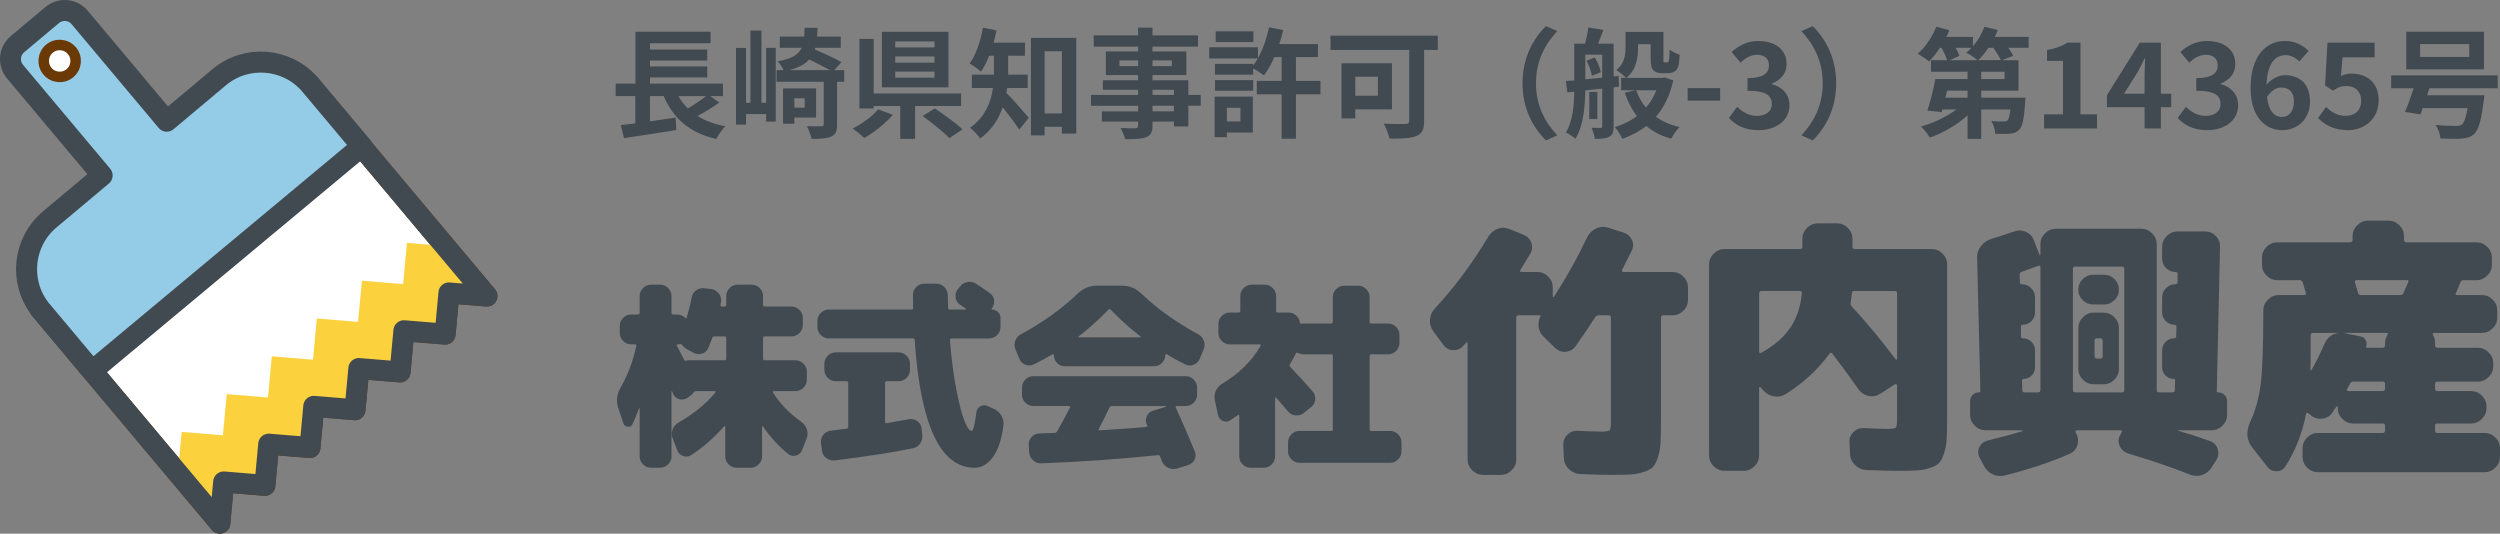 <?xml version="1.0" encoding="UTF-8"?>
<svg id="_レイヤー_2" data-name="レイヤー 2" xmlns="http://www.w3.org/2000/svg" width="209.874" height="44.799" viewBox="0 0 209.874 44.799">
  <rect x="0" y="0" width="209.874" height="44.799" fill="#808080" stroke="none"/>
  <defs>
    <style>
      .cls-1, .cls-2, .cls-3, .cls-4 {
        stroke-linecap: round;
        stroke-linejoin: round;
      }

      .cls-1, .cls-2, .cls-4 {
        stroke-width: 1.762px;
      }

      .cls-1, .cls-3 {
        fill: #fff;
        stroke: #6a3906;
      }

      .cls-2 {
        fill: #94cbe6;
      }

      .cls-2, .cls-4 {
        stroke: #414a51;
      }

      .cls-3 {
        stroke-width: .881px;
      }

      .cls-5 {
        fill: #414a51;
      }

      .cls-6 {
        fill: #fcd13e;
      }

      .cls-4 {
        fill: none;
      }
    </style>
  </defs>
  <g id="_ナビ" data-name="ナビ">
    <g id="_レイヤー_17" data-name="レイヤー 17">
      <g>
        <g>
          <polygon class="cls-1" points="37.688 24.591 37.367 28.049 37.367 28.049 37.367 28.049 37.367 28.049 33.907 27.764 33.585 31.223 33.585 31.224 33.585 31.224 33.585 31.223 30.125 30.938 29.802 34.397 29.802 34.397 29.802 34.397 29.802 34.397 26.342 34.112 26.021 37.569 26.022 37.569 26.021 37.57 26.021 37.569 22.559 37.287 22.238 40.744 22.238 40.744 22.238 40.745 22.238 40.744 18.776 40.46 18.456 43.918 3.386 25.96 25.933 7.04 40.881 24.854 37.688 24.591"/>
          <polygon class="cls-6" points="37.688 24.591 37.367 28.049 37.367 28.049 37.367 28.049 37.367 28.049 33.907 27.764 33.585 31.223 33.585 31.224 33.585 31.224 33.585 31.223 30.125 30.938 29.802 34.397 29.802 34.397 29.802 34.397 29.802 34.397 26.342 34.112 26.021 37.569 26.022 37.569 26.021 37.57 26.021 37.569 22.559 37.287 22.238 40.744 22.238 40.744 22.238 40.745 22.238 40.744 18.776 40.46 18.456 43.918 14.931 39.718 15.252 36.26 18.714 36.544 18.714 36.544 18.714 36.544 18.714 36.544 19.034 33.086 22.497 33.37 22.497 33.37 22.498 33.37 22.497 33.37 22.817 29.912 26.278 30.197 26.278 30.197 26.278 30.197 26.278 30.197 26.6 26.738 30.061 27.023 30.061 27.023 30.061 27.023 30.061 27.023 30.383 23.564 33.843 23.849 33.843 23.85 33.843 23.849 33.843 23.849 34.164 20.391 37.356 20.653 40.881 24.854 37.688 24.591"/>
          <polygon class="cls-4" points="37.688 24.591 37.367 28.049 37.367 28.049 37.367 28.049 37.367 28.049 33.907 27.764 33.585 31.223 33.585 31.224 33.585 31.224 33.585 31.223 30.125 30.938 29.802 34.397 29.802 34.397 29.802 34.397 29.802 34.397 26.342 34.112 26.021 37.569 26.022 37.569 26.021 37.57 26.021 37.569 22.559 37.287 22.238 40.744 22.238 40.744 22.238 40.745 22.238 40.744 18.776 40.46 18.456 43.918 3.386 25.96 25.933 7.04 40.881 24.854 37.688 24.591"/>
          <path class="cls-2" d="m7.736,31.143l-4.349-5.183c-1.804-2.307-1.469-5.646.793-7.544l4.395-3.687L1.264,6.018c-.582-.693-.491-1.727.202-2.309l2.914-2.445c.693-.581,1.727-.491,2.309.202l7.309,8.71,4.395-3.687c2.261-1.897,5.608-1.648,7.567.529l4.416,5.262L7.736,31.143Z"/>
          <path class="cls-3" d="m6.038,4.255c-.476-.567-1.322-.641-1.889-.166-.567.476-.641,1.322-.165,1.889.476.567,1.322.641,1.888.165.568-.476.641-1.322.166-1.888Z"/>
        </g>
        <g>
          <g>
            <path class="cls-5" d="m67.267,35.408c.223.156.378.365.468.626.089.262.083.521-.018.777l-.384.986c-.089.223-.254.37-.493.442s-.454.036-.643-.108c-.769-.602-1.481-1.375-2.139-2.322-.012-.022-.028-.031-.05-.025-.022.005-.034.02-.034.042v2.489c0,.256-.095.479-.284.668s-.412.284-.668.284h-1.187c-.256,0-.479-.095-.668-.284s-.284-.412-.284-.668v-2.506c0-.022-.011-.036-.033-.042-.022-.005-.045.003-.066.025-.836.958-1.761,1.765-2.773,2.422-.212.134-.435.156-.669.067-.233-.089-.396-.25-.484-.484l-.384-.986c-.101-.256-.104-.51-.009-.76s.259-.443.493-.576c1.314-.757,2.35-1.604,3.107-2.54.044-.067.022-.101-.066-.101h-1.554c-.09,0-.162.04-.218.117-.089.123-.195.223-.317.301l-.233.167c-.212.134-.438.162-.677.083-.24-.078-.404-.228-.493-.451-.011-.022-.025-.056-.042-.1s-.03-.078-.042-.1c-.022-.011-.039-.011-.05,0v5.463c0,.256-.095.479-.284.668s-.412.284-.668.284h-.769c-.256,0-.479-.095-.668-.284s-.284-.412-.284-.668v-4.026c-.012-.011-.028-.017-.05-.017-.179.501-.362.947-.552,1.336-.078.167-.212.24-.401.217-.189-.022-.312-.123-.367-.301l-.435-1.286c-.189-.579-.117-1.153.217-1.721.602-1.058,1.036-2.21,1.303-3.458.022-.101-.017-.15-.117-.15h-.317c-.256,0-.479-.095-.668-.284s-.284-.412-.284-.668v-.601c0-.256.095-.479.284-.668s.412-.284.668-.284h.568c.101,0,.15-.05.15-.15v-1.403c0-.256.095-.479.284-.668s.412-.284.668-.284h.769c.256,0,.479.095.668.284s.284.412.284.668v1.403c0,.101.045.15.134.15h.334c.268,0,.496.095.686.284.044.067.083.056.116-.033.189-.602.329-1.159.418-1.671.045-.256.173-.459.385-.61.211-.15.445-.209.701-.175l.552.067c.256.033.468.156.635.367.167.212.233.446.2.702l-.05.251c-.012.033-.003.067.024.1.028.033.064.05.109.05h.2c.101,0,.15-.05.15-.15v-.735c0-.256.095-.479.284-.668.188-.189.412-.284.668-.284h1.187c.256,0,.479.095.668.284s.284.412.284.668v.735c0,.1.05.15.15.15h2.238c.257,0,.479.095.669.284.188.189.283.412.283.668v.602c0,.256-.095.479-.283.668-.189.189-.412.284-.669.284h-2.238c-.101,0-.15.05-.15.15v1.704c0,.1.05.15.15.15h2.572c.257,0,.479.095.669.284s.284.412.284.668v.685c0,.256-.095.479-.284.668s-.412.284-.669.284h-1.82c-.034,0-.059.014-.075.042s-.015.053.008.075c.579.936,1.37,1.754,2.373,2.456Zm-6.299-5.313v-1.704c0-.1-.05-.15-.15-.15h-.836c-.089,0-.149.039-.184.117-.066.189-.178.473-.334.852-.101.234-.278.393-.534.476-.257.083-.496.058-.719-.075l-.585-.317c-.145-.089-.262-.195-.351-.317-.056-.078-.128-.106-.217-.084-.034.011-.09.017-.167.017-.034,0-.059.014-.075.042-.018.028-.015.053.008.075.067.123.167.317.301.585.134.267.234.462.301.584.033.078.095.106.184.083.089-.022.161-.033.218-.033h2.99c.101,0,.15-.05.15-.15Z"/>
            <path class="cls-5" d="m83.472,34.339c.257.123.457.312.602.568.145.256.201.524.167.802-.156,1.192-.454,2.083-.894,2.673-.44.59-.949.886-1.528.886-2.874,0-4.551-3.57-5.029-10.709,0-.1-.05-.15-.15-.15h-7.067c-.256,0-.479-.094-.668-.284s-.284-.412-.284-.668v-.518c0-.256.095-.479.284-.668s.412-.284.668-.284h6.95c.09,0,.134-.05.134-.15-.011-.234-.017-.596-.017-1.086,0-.256.095-.476.284-.66.189-.184.412-.275.668-.275h1.02c.256,0,.479.095.668.284.189.19.284.413.284.668,0,.256.011.618.033,1.086,0,.089.051.134.15.134h1.304c.021,0,.039-.011.05-.034.011-.022.006-.039-.017-.05-.179-.123-.34-.228-.484-.317-.212-.145-.337-.343-.376-.593s.014-.476.158-.677l.201-.25c.155-.211.364-.342.626-.393s.504-.002.727.142c.479.312.869.579,1.17.802.2.145.317.34.351.585s-.027.468-.184.668l-.017.034c-.022.056-.012.083.033.083.189,0,.354.07.493.209.139.139.209.303.209.493v.769c0,.256-.095.479-.284.668s-.412.284-.668.284h-3.158c-.089,0-.134.05-.134.15.123,1.515.298,2.874.526,4.077.229,1.203.457,2.094.686,2.673.228.58.431.869.609.869.134,0,.268-.523.401-1.571.021-.223.133-.39.334-.501.2-.111.406-.117.618-.017l.551.25Zm-6.114,1.604l.066.551c.033.267-.024.512-.175.735-.15.223-.354.357-.61.401-1.715.356-3.903.696-6.565,1.02-.257.033-.49-.031-.702-.192s-.334-.371-.367-.626l-.084-.635c-.033-.256.028-.484.184-.685.156-.201.362-.317.618-.351.156-.022.385-.053.686-.092.301-.039.518-.064.651-.075.101-.022.15-.072.15-.15v-3.692c0-.101-.05-.15-.15-.15h-.902c-.256,0-.479-.095-.668-.284s-.284-.412-.284-.668v-.518c0-.256.095-.479.284-.668s.412-.284.668-.284h5.279c.257,0,.479.095.669.284s.284.412.284.668v.518c0,.256-.095.479-.284.668s-.412.284-.669.284h-.985c-.101,0-.15.05-.15.15v3.258c0,.1.044.139.134.117.367-.067.991-.178,1.871-.334.245-.044.474.006.685.15.212.145.335.345.368.602Z"/>
            <path class="cls-5" d="m100.58,28.057c.233.123.396.309.484.56s.078.499-.033.744l-.317.768c-.101.245-.273.413-.519.501-.245.089-.484.073-.718-.05-.568-.278-1.081-.562-1.537-.852-.022-.011-.048-.005-.075.017-.028.022-.042.045-.042.067,0,.256-.092.476-.275.66-.184.184-.404.275-.66.275h-7.484c-.257,0-.477-.092-.66-.275-.184-.184-.275-.404-.275-.66,0-.033-.015-.058-.042-.075-.028-.017-.053-.014-.075.008-.513.301-1.025.58-1.537.835-.234.123-.474.14-.719.05-.245-.089-.417-.256-.518-.501l-.317-.768c-.111-.245-.123-.493-.033-.744.089-.25.25-.437.484-.56,1.849-1.002,3.436-2.139,4.762-3.408.468-.445,1.008-.668,1.62-.668h2.105c.612,0,1.152.223,1.62.668,1.325,1.27,2.913,2.406,4.762,3.408Zm-1.036,3.525c.256,0,.479.095.669.284.188.189.283.412.283.668v.601c0,.256-.095.479-.283.668-.19.189-.413.284-.669.284h-.752c-.1,0-.128.044-.083.133.523,1.147,1.053,2.367,1.587,3.659.101.234.098.465-.008.693-.106.228-.282.381-.526.459l-.953.3c-.256.078-.507.056-.751-.066-.245-.123-.418-.307-.519-.552-.011-.033-.033-.095-.066-.184-.033-.089-.062-.156-.084-.2-.033-.101-.095-.14-.184-.117-3.264.334-6.532.562-9.807.685-.257.011-.482-.075-.677-.259-.195-.184-.304-.404-.326-.66l-.033-.602c-.022-.256.053-.481.226-.677.173-.194.387-.298.644-.309l1.303-.05c.089,0,.161-.044.217-.134.29-.512.646-1.175,1.069-1.988.045-.089.017-.133-.083-.133h-2.99c-.257,0-.479-.095-.669-.284s-.284-.412-.284-.668v-.601c0-.256.095-.479.284-.668s.412-.284.669-.284h12.797Zm-3.843-3.258c.022,0,.039-.008.051-.025.011-.017.005-.036-.017-.059-.881-.679-1.71-1.426-2.489-2.239-.067-.067-.134-.067-.201,0-.779.813-1.609,1.56-2.489,2.239-.022.022-.027.042-.017.059s.027.025.05.025h5.112Zm2.206,5.814c0-.011-.006-.027-.017-.05h-4.545c-.1,0-.167.039-.2.117-.29.613-.591,1.214-.902,1.804-.022.022-.025.048-.009.075.018.028.042.042.075.042,1.794-.111,3.103-.206,3.927-.284.033,0,.059-.017.075-.05.017-.034.014-.067-.009-.101l-.033-.066c-.101-.234-.098-.465.009-.693.105-.229.281-.382.526-.459l1.103-.334Z"/>
            <path class="cls-5" d="m116.702,36.177c.256,0,.479.095.668.284.189.189.284.412.284.668v.769c0,.256-.095.479-.284.668-.189.189-.412.284-.668.284h-7.618c-.257,0-.479-.095-.668-.284-.189-.19-.284-.413-.284-.668v-.769c0-.256.095-.479.284-.668.188-.189.411-.284.668-.284h2.656c.101,0,.15-.05.15-.15v-6.148c0-.089-.05-.134-.15-.134h-2.322c-.145,0-.295-.039-.451-.117-.089-.044-.156-.022-.2.067,0,.011-.006.025-.017.042-.012.017-.017.031-.017.042-.123.245-.268.507-.435.785-.067.078-.062.156.017.234.802.847,1.431,1.537,1.888,2.072.167.189.236.415.209.677-.028.262-.142.471-.343.626l-.618.501c-.2.156-.429.223-.685.201-.257-.022-.468-.134-.635-.334-.579-.679-.914-1.063-1.003-1.152-.022-.022-.042-.028-.059-.017-.017.011-.024.028-.024.05v4.895c0,.256-.095.479-.284.668s-.412.284-.668.284h-1.104c-.256,0-.479-.095-.668-.284s-.284-.412-.284-.668v-3.408c0-.033-.014-.059-.041-.075-.028-.017-.054-.014-.075.008-.045.034-.112.081-.201.142-.089.062-.17.117-.242.167-.072.05-.142.098-.209.142-.2.123-.406.137-.618.042-.211-.095-.345-.259-.4-.493l-.268-1.253c-.056-.278-.025-.543.092-.793s.298-.448.543-.593c1.437-.869,2.506-1.927,3.208-3.174.022-.022.025-.047.008-.075-.017-.027-.041-.042-.075-.042h-2.522c-.256,0-.479-.095-.668-.284s-.284-.412-.284-.668v-.769c0-.256.095-.479.284-.668s.412-.284.668-.284h.752c.089,0,.134-.05.134-.15v-1.236c0-.256.095-.479.284-.668.188-.189.411-.284.668-.284h1.103c.256,0,.479.095.668.284s.284.412.284.668v1.236c0,.1.051.15.15.15h.902c.234,0,.439.078.618.234.178.156.284.345.317.568.022.112.072.156.15.134.022,0,.05-.002.084-.008.033-.005.056-.008.066-.008h2.322c.101,0,.15-.05.15-.15v-2.072c0-.256.095-.479.284-.668s.412-.284.668-.284h1.187c.256,0,.479.095.668.284s.284.412.284.668v2.072c0,.1.05.15.15.15h1.403c.256,0,.479.095.668.284s.284.412.284.668v.685c0,.256-.095.479-.284.668s-.412.284-.668.284h-1.403c-.101,0-.15.045-.15.134v6.148c0,.1.05.15.15.15h1.57Z"/>
            <path class="cls-5" d="m140.413,22.837c.349,0,.65.129.908.386s.386.56.386.908v1.044c0,.349-.128.651-.386.908-.258.258-.56.386-.908.386h-.771c-.137,0-.205.068-.205.205v8.651c0,.772-.011,1.377-.034,1.816-.022.439-.095.848-.215,1.226-.122.378-.258.651-.409.817s-.405.31-.761.432c-.355.121-.73.193-1.124.216-.394.022-.946.034-1.657.034-.561,0-1.416-.022-2.566-.068-.363-.015-.681-.151-.953-.409-.272-.258-.417-.568-.432-.931l-.046-1.044c-.03-.348.076-.647.318-.897.242-.25.529-.367.862-.352,1.015.045,1.688.068,2.021.068.394,0,.624-.038.692-.114.068-.076.103-.303.103-.681v-8.765c0-.136-.068-.205-.205-.205h-.817c-.136,0-.234.053-.295.159-.621.954-1.173,1.771-1.657,2.452-.213.272-.485.424-.817.454-.334.031-.629-.076-.886-.318l-.977-.954c-.228-.212-.363-.477-.409-.795-.045-.318,0-.613.137-.885.045-.076.008-.114-.113-.114h-1.703c-.137,0-.205.068-.205.205v11.898c0,.348-.128.65-.386.908-.258.257-.561.386-.908.386h-1.499c-.348,0-.65-.128-.908-.386-.257-.258-.386-.561-.386-.908v-9.764c0-.03-.02-.049-.057-.057-.038-.008-.064.004-.079.034-.016.031-.054.072-.114.125-.061.053-.099.095-.113.125-.227.258-.511.378-.852.363-.341-.015-.609-.159-.806-.432l-.841-1.135c-.227-.303-.325-.636-.295-.999s.174-.681.432-.954c1.619-1.741,3.11-3.747,4.473-6.018.197-.318.462-.537.795-.658s.674-.106,1.022.045l1.158.477c.317.136.529.363.636.681.105.318.067.628-.114.931-.363.605-.636,1.052-.817,1.34-.03.03-.034.064-.011.102.022.038.057.057.102.057h1.34c.349,0,.65.129.908.386s.386.56.386.908v.75c0,.03.012.049.034.057.023.008.042.004.057-.011,1.045-1.604,1.976-3.27,2.793-4.996.167-.333.413-.579.738-.738.325-.159.662-.185,1.011-.079l1.294.409c.333.106.571.311.716.613.144.303.14.606-.012.909-.272.56-.545,1.105-.817,1.635-.016.03-.012.064.012.102.022.038.057.057.102.057h4.133Z"/>
            <path class="cls-5" d="m162.167,20.907c.348,0,.65.128.908.386.257.258.386.56.386.908v12.784c0,.772-.012,1.378-.034,1.816-.022.439-.095.848-.216,1.227-.121.378-.258.65-.408.817-.152.167-.405.31-.761.431-.356.121-.73.193-1.124.216-.395.023-.946.034-1.658.034-.469,0-1.324-.023-2.565-.068-.363-.015-.682-.151-.954-.409s-.416-.567-.432-.931l-.045-.931c-.03-.348.075-.647.317-.897s.53-.367.863-.352c.983.045,1.62.068,1.907.068.454,0,.719-.034.795-.103.075-.068.113-.298.113-.692v-2.884c0-.03-.019-.053-.057-.068s-.072-.015-.102,0h-.023l-1.226.794c-.304.197-.633.258-.988.182-.355-.076-.64-.265-.852-.567-.696-1-1.431-1.999-2.202-2.998-.091-.091-.167-.083-.228.023-.908,1.271-2.127,2.399-3.655,3.383-.318.197-.659.261-1.022.193-.363-.068-.666-.246-.908-.534l-.204-.227c-.03-.03-.057-.038-.079-.022-.023.015-.034.038-.034.068v5.677c0,.348-.129.651-.387.908-.257.257-.56.386-.908.386h-1.612c-.348,0-.65-.129-.908-.386-.257-.257-.386-.56-.386-.908v-16.031c0-.348.129-.65.386-.908.258-.257.561-.386.908-.386h6.336c.136,0,.204-.068.204-.205v-.659c0-.348.129-.65.386-.908.258-.257.561-.386.908-.386h1.612c.349,0,.651.128.908.386.258.258.387.561.387.908v.659c0,.136.067.205.204.205h6.449Zm-14.328,8.719c1.074-.59,1.888-1.287,2.44-2.089s.882-1.786.988-2.952c0-.105-.062-.159-.182-.159h-3.202c-.137,0-.204.068-.204.204v4.905c0,.045.019.08.057.102.037.023.071.02.103-.011Zm7.629-3.883c1.271,1.377,2.498,2.854,3.679,4.428.03.031.057.038.079.023.023-.015.034-.038.034-.068v-5.495c0-.136-.067-.204-.204-.204h-3.384c-.136,0-.204.061-.204.182-.015.182-.053.454-.113.817-.016.121.022.227.113.318Z"/>
            <path class="cls-5" d="m186.213,32.942c.212,0,.39.072.534.215.144.144.216.322.216.534v1.136c0,.348-.129.651-.387.908-.257.257-.56.386-.908.386h-2.793c-.015,0-.022.008-.022.023s.008.022.022.022c.848.243,1.733.53,2.657.863.317.106.529.322.636.647.105.325.075.632-.091.919l-.386.613c-.197.318-.466.537-.807.658s-.685.114-1.033-.022c-1.438-.576-3.164-1.166-5.177-1.771-.333-.106-.572-.311-.716-.613s-.14-.605.012-.908l.136-.25c.061-.121.023-.182-.113-.182h-3.633c-.046,0-.08.019-.103.057-.022.038-.026.072-.011.103l.045.091c.166.303.204.625.113.965-.091.341-.295.586-.612.738-1.515.681-3.339,1.294-5.473,1.839-.363.091-.712.057-1.045-.102-.333-.159-.583-.413-.749-.761l-.341-.636c-.151-.303-.155-.598-.012-.886.145-.287.375-.469.693-.545.999-.242,1.982-.507,2.951-.794,0-.015-.008-.038-.022-.068h-3.11c-.349,0-.651-.128-.908-.386-.258-.257-.387-.56-.387-.908v-1.136c0-.211.072-.39.216-.534.144-.144.321-.215.534-.215.075,0,.113-.038.113-.114l-.272-11.194c-.016-.363.094-.693.329-.988.234-.295.533-.496.896-.602.561-.166,1.188-.371,1.885-.613.333-.121.662-.11.988.034.325.144.549.382.67.715l.477,1.227c.015.015.03.022.046.022.015,0,.022-.015.022-.045v-.886c0-.348.128-.65.386-.908.258-.257.56-.386.908-.386h7.176c.348,0,.65.129.908.386.257.258.386.561.386.908v12.239c0,.136.061.205.182.205h1.136c.136,0,.204-.068.204-.205l.022-.795c0-.091-.045-.136-.136-.136-.258,0-.48-.094-.67-.284-.189-.189-.284-.412-.284-.67v-1.43c0-.288.099-.53.296-.727.196-.196.438-.295.727-.295.105,0,.158-.053.158-.159l.023-.817c0-.105-.054-.159-.159-.159-.288,0-.534-.103-.738-.307-.204-.205-.307-.45-.307-.738v-1.249c0-.303.109-.564.329-.784.22-.219.48-.329.784-.329.12,0,.182-.053.182-.159v-.682c0-.121-.054-.182-.159-.182-.318,0-.587-.109-.807-.329-.22-.219-.329-.488-.329-.806v-.976c0-.348.129-.651.387-.909.257-.257.56-.386.908-.386h2.315c.349,0,.647.129.897.386.25.258.366.561.352.909l-.272,12.103c0,.076.038.114.113.114Zm-14.918-.205v-10.309c0-.105-.061-.144-.182-.113-.318.121-.78.288-1.386.5-.121.045-.182.129-.182.25l.023.636c0,.106.053.159.158.159.303,0,.564.11.784.329.219.22.329.481.329.784v1.249c0,.288-.103.534-.307.738-.204.204-.451.307-.738.307-.091,0-.136.053-.136.159v.817c0,.106.053.159.158.159.288,0,.53.099.728.295.196.197.295.439.295.727v1.43c0,.258-.095.481-.284.67-.189.189-.412.284-.67.284-.091,0-.136.045-.136.136l.022.795c0,.136.068.205.204.205h1.113c.136,0,.204-.068.204-.205Zm7.039,0v-10.173c0-.121-.068-.182-.204-.182h-3.906c-.136,0-.204.061-.204.182v10.173c0,.136.068.205.204.205h3.906c.136,0,.204-.068.204-.205Zm-1.703-9.673c.333,0,.624.122.874.363.25.243.375.538.375.886,0,.349-.125.644-.375.886s-.541.363-.874.363h-.908c-.333,0-.624-.121-.874-.363s-.375-.537-.375-.886c0-.348.125-.643.375-.886.25-.242.541-.363.874-.363h.908Zm-.045,3.179c.348,0,.65.129.908.386.257.257.386.56.386.908v3.429c0,.348-.129.651-.386.908-.258.258-.561.386-.908.386h-.818c-.348,0-.65-.128-.908-.386-.257-.257-.386-.56-.386-.908v-3.429c0-.348.129-.651.386-.908.258-.257.561-.386.908-.386h.818Zm-.068,3.656v-1.294c0-.136-.068-.204-.204-.204h-.273c-.136,0-.204.068-.204.204v1.294c0,.136.068.205.204.205h.273c.136,0,.204-.068.204-.205Z"/>
            <path class="cls-5" d="m208.58,36.348c.348,0,.65.129.908.386.257.257.386.56.386.908v.704c0,.348-.129.65-.386.908-.258.257-.561.386-.908.386h-13.988c-.348,0-.65-.128-.908-.386-.257-.258-.386-.561-.386-.908v-.704c0-.348.129-.651.386-.908.258-.257.561-.386.908-.386h5.428c.136,0,.204-.068.204-.204v-.409c0-.121-.068-.182-.204-.182h-2.476c-.349,0-.651-.128-.908-.386-.258-.257-.386-.56-.386-.908v-.091c0-.03-.016-.049-.046-.057s-.053.004-.067.034c-.046.061-.106.144-.183.25-.075.106-.128.189-.158.25-.197.288-.474.455-.829.5s-.678-.045-.965-.272l-.228-.182c-.091-.06-.151-.045-.182.045-.317,1.635-.894,3.104-1.726,4.405-.167.272-.412.413-.738.42-.325.007-.586-.118-.783-.375l-1.249-1.589c-.499-.636-.567-1.354-.204-2.157.454-.954.753-2.036.897-3.247.144-1.211.215-3.156.215-5.835v-.295c0-.348.129-.651.387-.908.257-.257.56-.386.908-.386h2.135c.12,0,.166-.068.136-.204-.03-.076-.072-.208-.125-.397-.053-.189-.095-.337-.125-.443-.061-.136-.144-.204-.25-.204h-1.884c-.349,0-.651-.129-.909-.386-.257-.257-.386-.56-.386-.908v-.59c0-.348.129-.651.386-.908.258-.257.561-.386.909-.386h6.107c.137,0,.205-.068.205-.205v-.318c0-.348.128-.65.386-.908.257-.257.56-.386.908-.386h1.726c.349,0,.65.128.908.386.258.258.387.561.387.908v.318c0,.136.067.205.204.205h5.881c.348,0,.65.129.908.386s.386.56.386.908v.59c0,.348-.128.651-.386.908s-.561.386-.908.386h-1.09c-.121,0-.204.053-.25.159-.105.288-.234.59-.386.908-.061.122-.022.182.113.182h2.066c.349,0,.65.129.908.386s.386.56.386.908v.59c0,.349-.128.651-.386.908-.258.258-.56.386-.908.386h-4.042c-.03,0-.053.019-.068.057-.015.038-.015.072,0,.102.121.212.182.439.182.681v.205c0,.136.068.205.205.205h3.383c.349,0,.651.128.908.386.258.258.387.56.387.908v.25c0,.348-.129.651-.387.908-.257.257-.56.386-.908.386h-3.383c-.137,0-.205.068-.205.204v.386c0,.136.068.204.205.204h2.815c.348,0,.65.129.908.386.257.257.386.56.386.908v.136c0,.348-.129.651-.386.908-.258.258-.561.386-.908.386h-2.815c-.137,0-.205.061-.205.182v.409c0,.136.068.204.205.204h3.951Zm-12.217-8.401h-2.18c-.137,0-.204.068-.204.204v1.385c0,.681-.008,1.181-.023,1.499,0,.031.012.045.034.045s.042-.007.057-.022c.363-.621.719-1.332,1.067-2.135.228-.575.644-.9,1.249-.976Zm3.86,1.044v-.205c0-.211.068-.438.204-.681.076-.105.046-.159-.091-.159h-3.633c.015,0,.037.004.068.011.029.008.053.011.067.011l1.317.272c.196.031.344.136.442.318s.11.363.034.545c-.03.061-.008.091.068.091h1.317c.136,0,.204-.068.204-.205Zm0,3.633v-.386c0-.136-.068-.204-.204-.204h-2.453c-.121,0-.212.053-.272.159-.03.061-.071.136-.125.227-.053.091-.095.167-.124.227-.031.031-.034.068-.012.114s.057.068.103.068h2.884c.136,0,.204-.068.204-.204Zm-2.407-9.105c-.105,0-.144.068-.113.204.03.106.071.25.125.432.053.182.094.318.125.409.03.136.105.204.227.204h3.315c.136,0,.228-.053.272-.159.091-.197.228-.507.409-.931.045-.106.007-.159-.114-.159h-4.246Z"/>
          </g>
          <g>
            <path class="cls-5" d="m60.392,8.608c-.57.41-1.239.81-1.839,1.129.64.4,1.41.689,2.329.859-.25.26-.59.75-.75,1.069-2.259-.52-3.588-1.709-4.418-3.598h-1.149v2.119c.7-.1,1.439-.21,2.159-.32l.05,1.049c-1.529.25-3.178.5-4.388.68l-.27-1.089c.359-.04.77-.1,1.219-.15v-2.289h-1.649v-1.05h1.659V2.662h6.307v.969h-5.087v.53h4.808v.919h-4.808v.5h4.808v.919h-4.808v.52h6.127v1.05h-1.069l.77.54Zm-3.438-.54c.22.39.48.729.79,1.039.53-.31,1.1-.7,1.529-1.039h-2.319Z"/>
            <path class="cls-5" d="m64.316,4.021h.81v6.187h-.81v-.63h-1.689v.88h-.839v-6.437h.839v4.607h.37V2.562h.929v6.067h.39v-4.607Zm6.556,2.848h-.6v3.588c0,.549-.11.839-.5,1.009-.38.17-.91.19-1.639.19-.05-.31-.25-.77-.4-1.069.52.02,1.049.02,1.219.02.15,0,.2-.04.2-.17v-3.568h-3.958v-.979h.58c-.1-.25-.32-.569-.49-.739,1.189-.22,1.749-.56,2.019-1.14h-1.839v-.939h2.049c.02-.22.03-.47.04-.74h1.079c-.01.26-.02.51-.04.74h1.989v.939h-2.139l-.04.14c.75.32,1.719.759,2.239,1.069l-.6.669h.83v.979Zm-4.188,2.999v.52h-.95v-2.968h2.779v2.449h-1.829Zm2.998-3.978c-.47-.26-1.139-.6-1.749-.899-.35.4-.879.689-1.679.899h3.428Zm-2.998,2.359v.79h.87v-.79h-.87Z"/>
            <path class="cls-5" d="m74.955,9.638c-.64.729-1.579,1.489-2.399,1.949-.26-.25-.7-.61-.969-.8.799-.4,1.689-1.06,2.129-1.609l1.239.459Zm1.869-.74v2.759h-1.249v-2.759h-2.229v.21h-1.199V3.271h1.199v4.577h7.336v1.049h-3.858Zm2.799-1.569h-5.587V2.671h5.587v4.658Zm-1.169-3.848h-3.298v.5h3.298v-.5Zm0,1.259h-3.298v.52h3.298v-.52Zm0,1.27h-3.298v.51h3.298v-.51Zm.02,3.088c.739.5,1.799,1.249,2.329,1.759l-1.1.74c-.47-.49-1.489-1.309-2.249-1.859l1.02-.64Z"/>
            <path class="cls-5" d="m84.556,7.389c-.02.14-.04.28-.07.41.52.51,1.599,1.759,1.879,2.089l-.8 1c-.33-.52-.899-1.27-1.389-1.879-.34.979-.929,1.919-1.889,2.618-.16-.25-.6-.719-.85-.899,1.299-.929,1.759-2.179,1.919-3.338h-1.769v-1.12h1.849v-1.589h-.399c-.2.51-.43.969-.68,1.339-.22-.2-.689-.54-.959-.689.54-.72.919-1.869,1.119-3.008l1.14.23c-.07.35-.15.689-.25,1.029h2.639v1.1h-1.409v1.589h1.639v1.12h-1.719Zm5.797-4.208v8.036h-1.209v-.57h-1.449v.72h-1.149V3.181h3.808Zm-1.209,6.347v-5.227h-1.449v5.227h1.449Z"/>
            <path class="cls-5" d="m100.802,8.878h-1.04v1.739h-1.209v-.41h-1.799v.31c0,.59-.14.83-.53 1-.38.15-.919.17-1.769.17-.06-.28-.24-.689-.39-.939.479.02,1.069.02,1.229.02.19-.01.25-.07.25-.25v-.31h-3.038v-.859h3.038v-.47h-3.958v-.909h3.958v-.43h-2.958v-.8h2.958v-.439h-2.708v-1.979h2.708v-.41h-3.728v-.94h3.728v-.649h1.209v.649h3.818v.94h-3.818v.41h2.838v1.979h-2.838v.439h3.008v1.229h1.04v.909Zm-5.257-3.328v-.479h-1.569v.479h1.569Zm1.209-.479v.479h1.619v-.479h-1.619Zm0,2.898h1.799v-.43h-1.799v.43Zm1.799.909h-1.799v.47h1.799v-.47Z"/>
            <path class="cls-5" d="m110.852,7.918h-2.059v3.728h-1.2v-3.728h-2.088v-1.129h2.088v-1.999h-.609c-.26.589-.56,1.119-.87,1.539-.2-.15-.609-.42-.91-.58v.52h-3.208v-.91h3.208v.14c.14-.18.26-.38.38-.59h-4.068v-.939h4.088v.91c.42-.74.74-1.669.93-2.588l1.189.229c-.09.4-.2.8-.33,1.18h3.248v1.089h-1.849v1.999h2.059v1.129Zm-5.677,3.208h-2.179v.39h-1.029v-3.408h3.208v3.019Zm-3.178-4.397h3.208v.889h-3.208v-.889Zm3.228-3.198h-3.168v-.899h3.168v.899Zm-2.229,5.517v1.149h1.139v-1.149h-1.139Z"/>
            <path class="cls-5" d="m120.702,4.191h-1.149v5.957c0,.72-.17,1.069-.64,1.27-.5.2-1.239.22-2.259.22-.07-.35-.31-.939-.49-1.259.71.04,1.579.03,1.819.03.23,0,.32-.07.32-.28v-5.937h-6.606v-1.2h9.005v1.2Zm-6.926,4.987v.759h-1.159v-4.627h4.238v3.868h-3.079Zm0-2.739v1.599h1.899v-1.599h-1.899Z"/>
            <path class="cls-5" d="m129.783,2.192l.95.42c-1,1.079-1.789,2.458-1.789,4.377s.79,3.298,1.789,4.377l-.95.42c-1.079-1.06-1.969-2.659-1.969-4.797s.89-3.738,1.969-4.797Z"/>
            <path class="cls-5" d="m135.465,7.329v3.268c0,.45-.07.709-.36.879-.28.16-.65.18-1.219.18-.03-.26-.16-.68-.28-.93.32.01.65.01.75.01.12,0,.15-.04.15-.16v-3.138l-1.419.15c-.02,1.319-.16,2.988-.83,4.058-.17-.16-.57-.419-.799-.52.58-.95.68-2.289.699-3.428l-.58.06-.12-.95.699-.06v-3.079h.91c.11-.43.23-.959.27-1.359l1.269.2c-.15.41-.31.819-.45,1.159h1.31v2.749l.419-.05.03.909-.45.05Zm-2.379-.67c.45-.04.93-.09,1.419-.14v-1.929h-1.419v2.069Zm.79-1.839c.24.38.45.89.51,1.239l-.75.3c-.05-.34-.23-.869-.45-1.259l.689-.28Zm.22,5.177h-.679v-2.279h.679v2.279Zm6.376-3.248c-.29,1.269-.79,2.279-1.459,3.058.55.39,1.209.689,1.989.859-.25.23-.549.68-.709.979-.83-.229-1.519-.589-2.089-1.069-.58.46-1.259.81-2.009,1.08-.13-.29-.41-.75-.63-.99.69-.2,1.319-.51,1.849-.919-.42-.56-.76-1.209-1.02-1.959l.919-.209h-1.219v-1.04h.42c-.18-.18-.61-.53-.83-.66.709-.55.779-1.279.779-1.889v-1.309h3.179v2.208c0,.17-.01.27.01.3.02.04.06.05.1.05h.16c.05,0,.1-.01.13-.04.04-.02.06-.08.08-.21.02-.14.03-.45.04-.83.19.16.56.35.85.44-.03.41-.07.85-.14,1.029-.07.19-.19.33-.34.4-.14.08-.36.12-.54.12h-.52c-.24,0-.51-.08-.67-.25-.16-.16-.23-.38-.23-1v-1.189h-1.059v.3c0,.85-.16,1.889-.979,2.529h2.998l.19-.04.75.25Zm-3.118.83c.2.54.47,1.029.82,1.459.37-.42.669-.91.879-1.459h-1.699Z"/>
            <path class="cls-5" d="m141.677,7.399h2.729v1.049h-2.729v-1.049Z"/>
            <path class="cls-5" d="m145.147,9.897l.689-.929c.44.43.979.759,1.649.759.75,0,1.259-.36,1.259-.979,0-.699-.43-1.129-2.039-1.129v-1.059c1.359,0,1.799-.45,1.799-1.069,0-.56-.36-.89-.989-.89-.53,0-.959.25-1.399.66l-.75-.899c.64-.56,1.349-.92,2.219-.92,1.429,0,2.399.7,2.399,1.939,0,.78-.46,1.319-1.229,1.629v.05c.83.22,1.469.83,1.469,1.779,0,1.319-1.189,2.089-2.599,2.089-1.169,0-1.959-.44-2.479-1.03Z"/>
            <path class="cls-5" d="m152.177,11.787l-.95-.42c1-1.079,1.789-2.458,1.789-4.377s-.79-3.298-1.789-4.377l.95-.42c1.079,1.06,1.969,2.659,1.969,4.797s-.89,3.738-1.969,4.797Z"/>
            <path class="cls-5" d="m170.302,4.011h-1.699c.17.24.32.48.41.68l-.929.36h1.369v2.559h-3.128v.59h3.708s-.01.28-.02.419c-.1,1.339-.22,1.979-.479,2.249-.22.24-.45.32-.76.35-.28.03-.76.03-1.27.02-.02-.35-.16-.799-.33-1.08.42.04.83.05,1.02.04.15,0,.24-.01.34-.09.1-.1.17-.37.24-.919h-2.449v2.469h-1.149v-1.979c-.889.81-2.049,1.489-3.168,1.869-.16-.28-.5-.71-.74-.93,1.049-.29,2.159-.819,2.968-1.429h-1.169l-.06.23-1.2-.14c.23-.709.51-1.769.66-2.639h2.708v-.62h-3.068v-.969h1.35c-.09-.3-.27-.689-.47-1.04h-.13c-.29.44-.609.84-.909,1.149-.22-.19-.689-.5-.959-.649.64-.54,1.229-1.419,1.559-2.269l1.1.3c-.07.18-.16.37-.25.55h2.229v.79c.41-.47.75-1.049.97-1.639l1.119.28c-.07.19-.16.38-.25.57h2.838v.919Zm-5.127,3.598h-1.719l-.14.59h1.859v-.59Zm-.989-3.598c.13.24.25.49.31.68l-.81.36h2.329c-.24-.2-.69-.5-.95-.64.15-.12.3-.25.44-.4h-1.319Zm3.778,1.04c-.12-.29-.38-.689-.63-1.04h-.399c-.27.4-.57.76-.86,1.04h1.889Zm.32.969h-1.959v.62h1.959v-.62Z"/>
            <path class="cls-5" d="m171.597,9.598h1.589v-4.487h-1.339v-.91c.74-.14,1.25-.33,1.719-.62h1.089v6.017h1.389v1.189h-4.448v-1.189Z"/>
            <path class="cls-5" d="m180.035,8.998h-3.158v-1.009l2.759-4.408h1.769v4.288h.869v1.129h-.869v1.789h-1.37v-1.789Zm0-1.129v-1.439c0-.43.03-1.109.05-1.54h-.04c-.18.39-.38.76-.59,1.16l-1.149,1.819h1.729Z"/>
            <path class="cls-5" d="m182.817,9.897l.69-.929c.439.43.979.759,1.649.759.75,0,1.259-.36,1.259-.979,0-.699-.43-1.129-2.039-1.129v-1.059c1.359,0,1.799-.45,1.799-1.069,0-.56-.36-.89-.99-.89-.53,0-.959.25-1.399.66l-.75-.899c.64-.56,1.35-.92,2.219-.92,1.429,0,2.398.7,2.398,1.939,0,.78-.459,1.319-1.229,1.629v.05c.83.22,1.469.83,1.469,1.779,0,1.319-1.189,2.089-2.599,2.089-1.169,0-1.958-.44-2.479-1.03Z"/>
            <path class="cls-5" d="m188.936,7.379c0-2.749,1.37-3.938,2.869-3.938.899,0,1.559.38,1.999.84l-.78.879c-.26-.29-.709-.53-1.139-.53-.85,0-1.549.63-1.609,2.489.41-.51,1.04-.81,1.52-.81,1.239,0,2.128.709,2.128,2.219,0,1.479-1.059,2.399-2.329,2.399-1.399,0-2.659-1.08-2.659-3.548Zm1.379.76c.14,1.219.64,1.679,1.25,1.679.56,0,1.009-.43,1.009-1.29,0-.81-.42-1.179-1.06-1.179-.379,0-.829.21-1.199.79Z"/>
            <path class="cls-5" d="m194.597,9.917l.68-.939c.42.41.939.75,1.629.75.77,0,1.31-.45,1.31-1.259,0-.799-.5-1.249-1.25-1.249-.439,0-.68.11-1.109.39l-.669-.43.2-3.598h3.958v1.229h-2.688l-.14,1.569c.3-.13.55-.2.89-.2,1.239,0,2.279.7,2.279,2.239,0,1.589-1.219,2.509-2.589,2.509-1.169,0-1.949-.46-2.499-1.01Z"/>
            <path class="cls-5" d="m203.945,7.409l-.19.589h4.807s-.02.33-.06.49c-.2,1.639-.44,2.429-.8,2.759-.31.28-.629.359-1.099.39-.38.03-1.03.02-1.729-.01-.02-.34-.18-.81-.41-1.139.67.07,1.399.08,1.699.08.23,0,.36-.01.5-.1.19-.15.35-.58.49-1.389h-3.768c-.06.19-.13.36-.19.52l-1.299-.2c.23-.53.5-1.27.729-1.989h-1.889v-1.08h8.945v1.08h-5.737Zm4.587-1.589h-6.526v-3.158h6.526v3.158Zm-1.239-2.119h-4.128v1.079h4.128v-1.079Z"/>
          </g>
        </g>
      </g>
    </g>
  </g>
</svg>